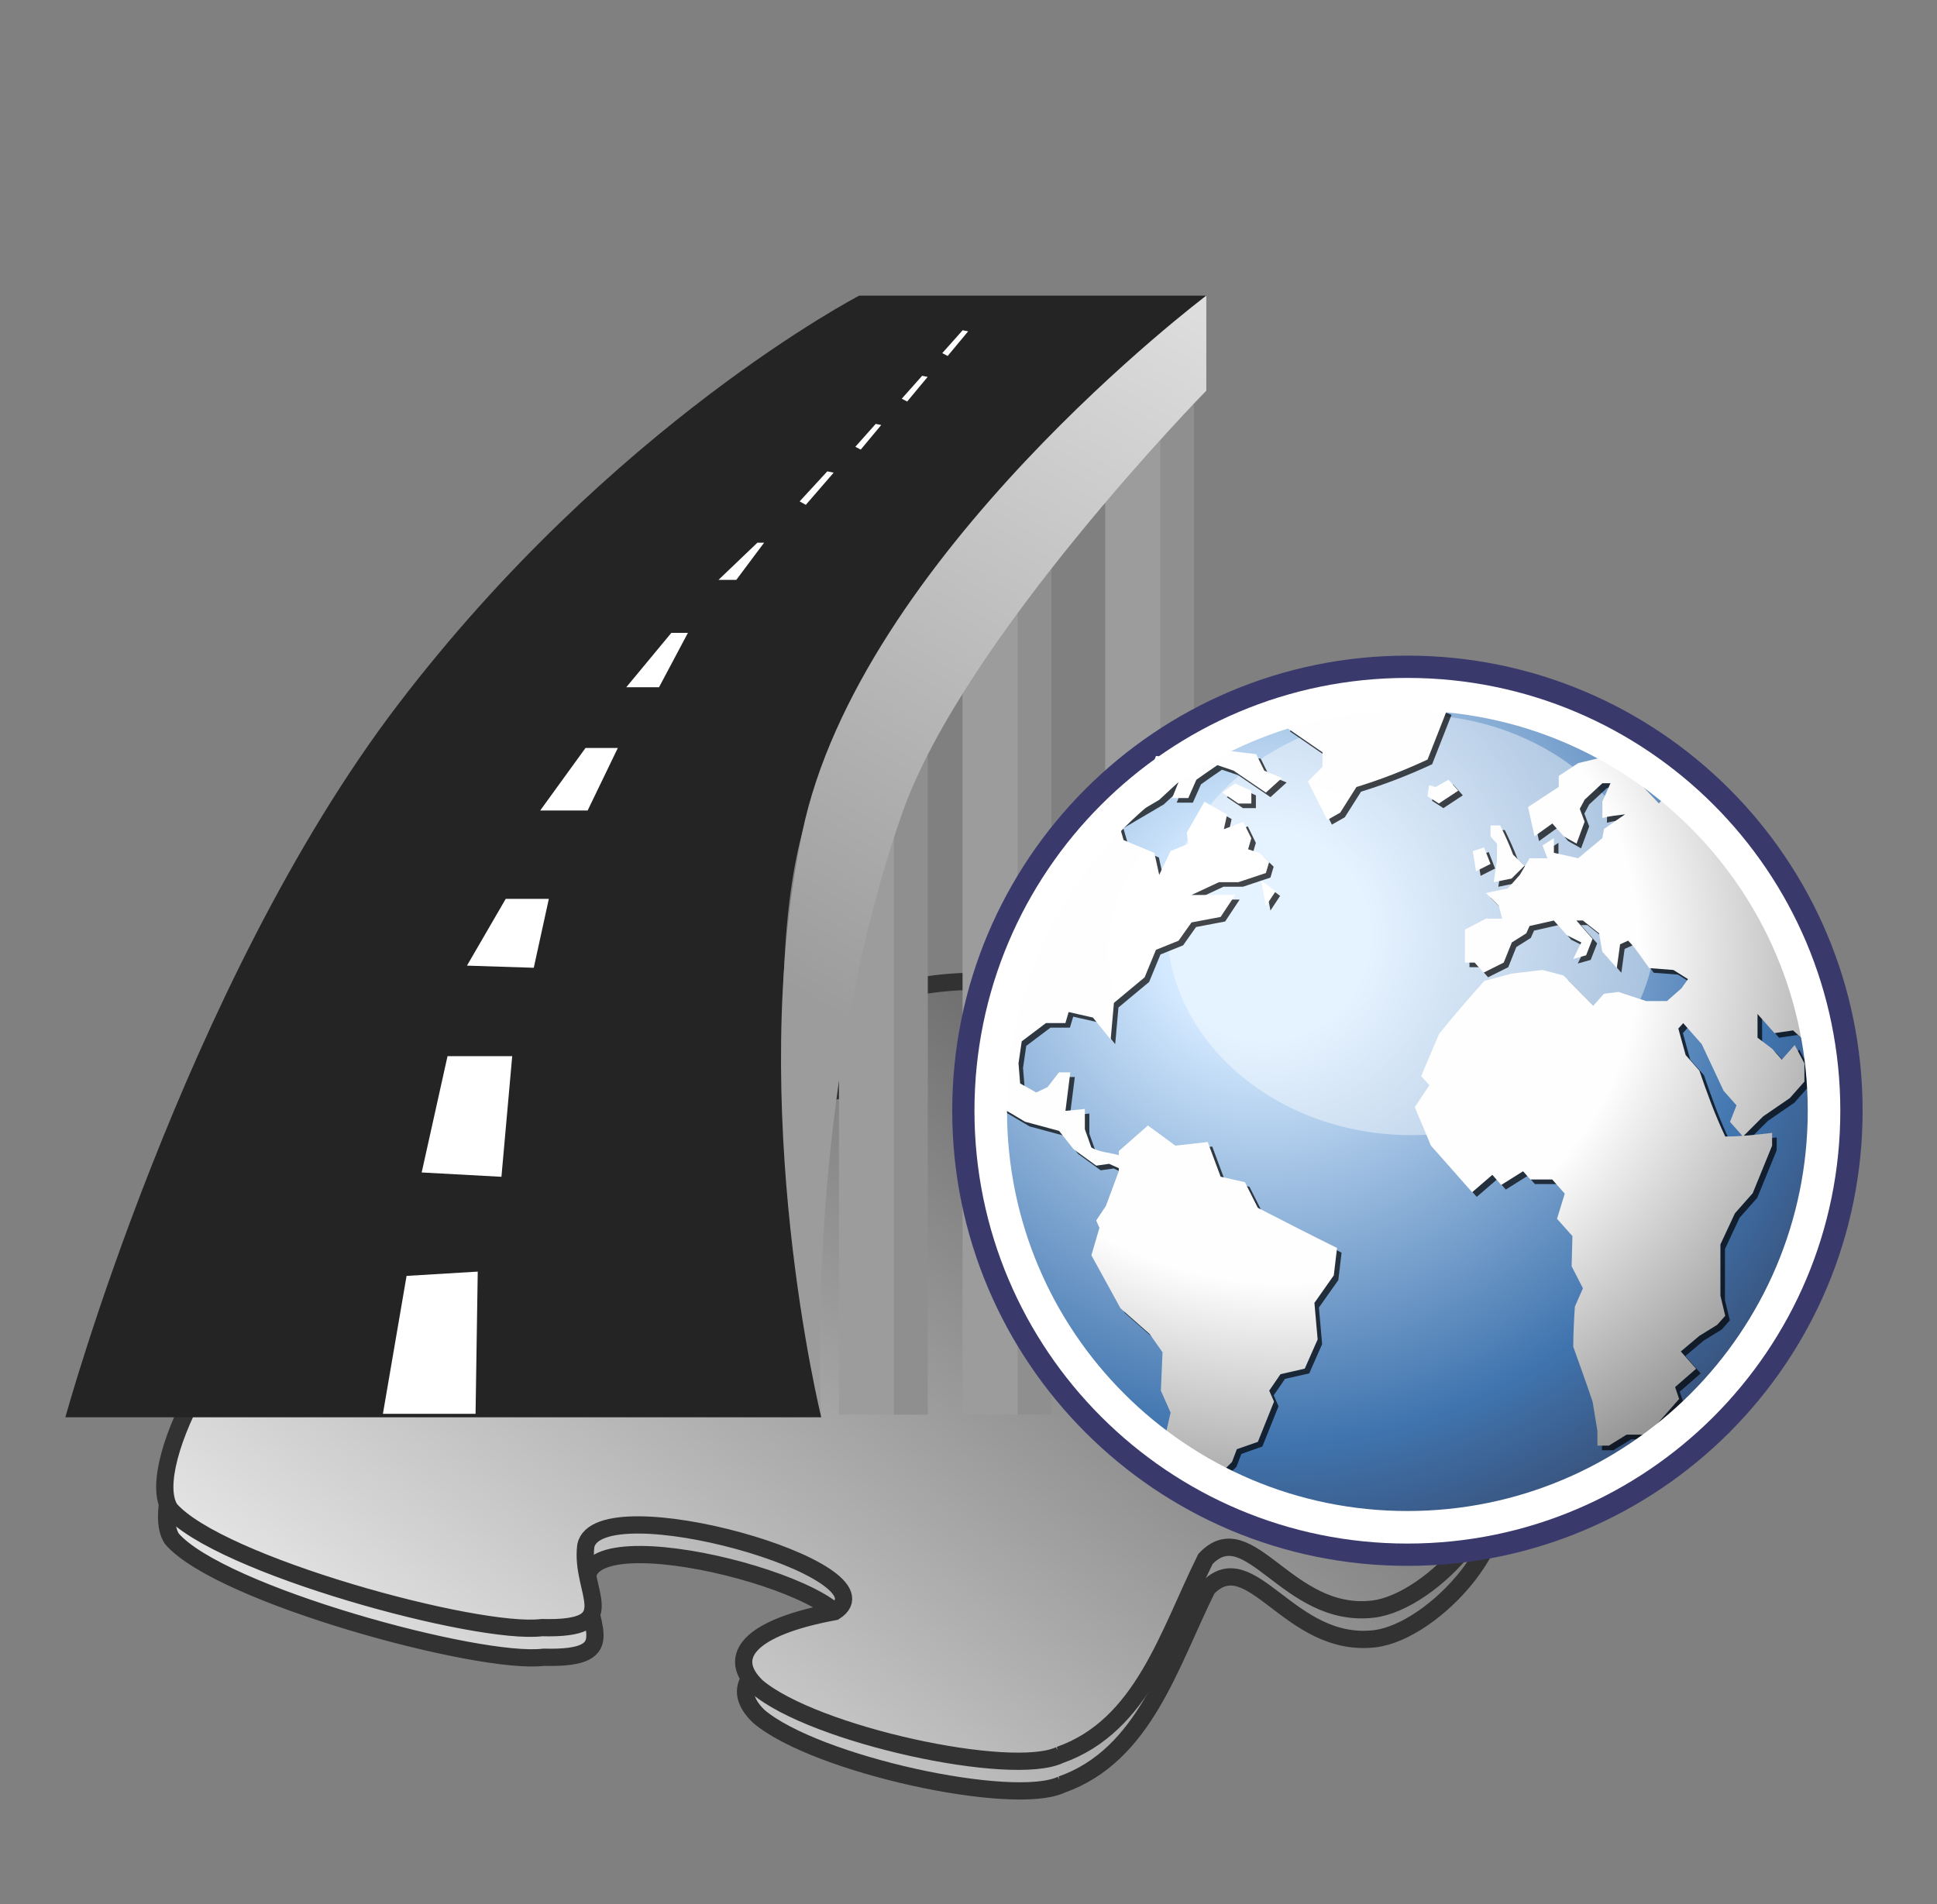 <?xml version="1.0" encoding="UTF-8" standalone="no"?>
<!-- Created with Inkscape (http://www.inkscape.org/) -->
<!DOCTYPE svg PUBLIC "-//W3C//DTD SVG 1.1//EN"
	"http://www.w3.org/Graphics/SVG/1.1/DTD/svg11.dtd">
<svg
   xmlns:dc="http://purl.org/dc/elements/1.1/"
   xmlns:cc="http://creativecommons.org/ns#"
   xmlns:rdf="http://www.w3.org/1999/02/22-rdf-syntax-ns#"
   xmlns:svg="http://www.w3.org/2000/svg"
   xmlns="http://www.w3.org/2000/svg"
   xmlns:xlink="http://www.w3.org/1999/xlink"
   version="1.1"
   width="59.5"
   height="58.508"
   viewBox="-4 -3.583 59.5 58.508"
   id="Layer_1"
   xml:space="preserve">
   <rect x="-4" y="-3.583" width="59.5" height="58.508" fill="#808080" stroke="none"/>
   <defs
   id="defs3332" />
<g
   id="g3290">
	<g
   id="path4112"
   style="opacity:0.23">
		
	
	</g>
	
		<radialGradient
   cx="-59.16"
   cy="-74.138"
   r="20.856"
   id="SVGID_2_"
   gradientUnits="userSpaceOnUse"
   gradientTransform="matrix(1,0,0,-1,93.996,-48.997)">
		<stop
   id="stop3296"
   style="stop-color:#d3e9ff;stop-opacity:1"
   offset="0" />
		<stop
   id="stop3298"
   style="stop-color:#d3e9ff;stop-opacity:1"
   offset="0.155" />
		<stop
   id="stop3300"
   style="stop-color:#4074ae;stop-opacity:1"
   offset="0.75" />
		<stop
   id="stop3302"
   style="stop-color:#36486c;stop-opacity:1"
   offset="1" />
	</radialGradient>
	
	
		<radialGradient
   cx="-62.364"
   cy="-139.927"
   r="22.714"
   id="path4348_1_"
   gradientUnits="userSpaceOnUse"
   gradientTransform="matrix(0.986,0,0,-0.848,98.624,-98.239)">
		<stop
   id="stop3307"
   style="stop-color:#ffffff;stop-opacity:1"
   offset="0" />
		<stop
   id="stop3309"
   style="stop-color:#ffffff;stop-opacity:1"
   offset="1" />
	</radialGradient>
	
	
	
		<radialGradient
   cx="-64.416"
   cy="-96.797"
   r="28.295"
   fx="-64.207"
   fy="-96.572"
   id="SVGID_3_"
   gradientUnits="userSpaceOnUse"
   gradientTransform="matrix(1.018,0,0,-0.948,100.9,-65.959)">
		<stop
   id="stop3315"
   style="stop-color:#ffffff;stop-opacity:1"
   offset="0" />
		<stop
   id="stop3317"
   style="stop-color:#fefefe;stop-opacity:1"
   offset="0.379" />
		<stop
   id="stop3319"
   style="stop-color:#1d1d1d;stop-opacity:1"
   offset="1" />
	</radialGradient>
	
	<radialGradient
   cx="-360.899"
   cy="311.357"
   r="43.527"
   id="SVGID_4_"
   gradientUnits="userSpaceOnUse">
		<stop
   id="stop3324"
   style="stop-color:#ffffff;stop-opacity:1"
   offset="0" />
		<stop
   id="stop3326"
   style="stop-color:#ffffff;stop-opacity:1"
   offset="1" />
	</radialGradient>
	<g
   id="g3376"><g
     id="g3217">
	<defs
   id="defs3219" />
	
		
	<g
   id="layer2">
		<g
   transform="matrix(1.268,0,0,1.268,-0.074,11.58)"
   id="g2682">
			<g
   id="g3177">
				
					<linearGradient
   x1="-28.795"
   y1="11.793"
   x2="-51.806"
   y2="-12.221"
   id="path2220_2_"
   gradientUnits="userSpaceOnUse"
   gradientTransform="matrix(1.222,0,0,-1.006,67.249,22.043)">
					<stop
   id="stop3229"
   style="stop-color:#3f3f3f;stop-opacity:1"
   offset="0" />
					<stop
   id="stop3231"
   style="stop-color:#ffffff;stop-opacity:1"
   offset="1" />
				</linearGradient>
				
					<path
   d="m 22.618,31.285 c 2.009,-0.709 2.625,-2.926 3.532,-4.752 1.062,-1.114 1.98,1.455 4.052,1.218 1.426,-0.162 3.694,-2.571 2.811,-4.139 -1.942,-1.699 -3.325,0.496 -4.531,-0.918 -0.184,-1.523 4.011,-2.621 3.027,-3.732 -1.794,-1.333 -5.134,-0.985 -8.344,-2.222 -1.432,-1.618 3.237,-0.944 2.209,-2.524 -0.42,-0.635 -3.214,-2.179 -6.38,-1.515 -2.034,0.675 0.356,2.739 -2.822,2.524 -2.173,-0.27 -5.866,-1.687 -7.975,-1.01 -1.634,1.118 -2.443,2.68 -2.577,3.231 -0.332,1.706 3.607,0.561 4.181,1.006 1.697,1.399 -1.928,3.134 -2.952,2.545 -0.41,-0.826 -1.403,-1.255 -2.766,-0.965 -1.385,0.086 -3.71,4.209 -3.017,5.294 1.163,1.354 7.452,3.067 9.009,2.873 2.037,0.052 0.919,-0.84 1.064,-1.985 0.314,-1.456 7.576,0.611 6.03,1.597 -2.071,0.383 -2.643,1.092 -1.884,1.82 1.375,1.168 6.169,2.206 7.333,1.654 z"
   id="path2220"
   style="fill:url(#path2220_2_);stroke:#323232;stroke-width:0.418" />
				<g
   transform="translate(0.072,-0.359)"
   id="use2398">
					
						<linearGradient
   x1="-28.947"
   y1="11.793"
   x2="-51.958"
   y2="-12.221"
   id="path2220_3_"
   gradientUnits="userSpaceOnUse"
   gradientTransform="matrix(1.222,0,0,-1.006,67.32,21.684)">
						<stop
   id="stop3236"
   style="stop-color:#3f3f3f;stop-opacity:1"
   offset="0" />
						<stop
   id="stop3238"
   style="stop-color:#ffffff;stop-opacity:1"
   offset="1" />
					</linearGradient>
					
						<path
   d="m 22.504,30.926 c 2.01,-0.709 2.625,-2.926 3.532,-4.752 1.062,-1.114 1.98,1.455 4.052,1.218 1.426,-0.162 3.695,-2.571 2.811,-4.139 -1.942,-1.699 -3.325,0.496 -4.531,-0.918 -0.184,-1.523 4.011,-2.621 3.027,-3.732 -1.794,-1.333 -5.134,-0.986 -8.344,-2.222 -1.432,-1.618 3.236,-0.944 2.209,-2.524 -0.421,-0.635 -3.214,-2.179 -6.381,-1.515 -2.034,0.675 0.356,2.739 -2.822,2.524 -2.173,-0.27 -5.867,-1.687 -7.976,-1.01 -1.634,1.118 -2.443,2.68 -2.577,3.231 -0.332,1.706 3.607,0.561 4.181,1.006 1.697,1.399 -1.927,3.134 -2.952,2.545 -0.41,-0.826 -1.402,-1.255 -2.766,-0.965 -1.385,0.086 -3.71,4.209 -3.017,5.294 1.162,1.354 7.452,3.067 9.009,2.873 2.036,0.052 0.918,-0.84 1.064,-1.985 0.313,-1.456 7.576,0.611 6.029,1.597 -2.071,0.382 -2.643,1.092 -1.884,1.82 1.378,1.168 6.173,2.206 7.336,1.654 z"
   id="path2220_1_"
   style="fill:url(#path2220_3_);stroke:#323232;stroke-width:0.418" />
				</g>
			</g>
		</g>
	</g>
</g><g
     id="g3241">
	<g
   id="g3243">
		<rect
   width="1.899"
   height="31.024"
   x="29.948"
   y="8.858"
   id="rect3245"
   style="fill:#9c9c9c" />
		<rect
   width="1.038"
   height="31.024"
   x="31.64"
   y="8.858"
   id="rect3247"
   style="fill:#8f8f8f" />
	</g>
	<g
   id="g3249">
		<rect
   width="1.898"
   height="31.024"
   x="25.567"
   y="8.858"
   id="rect3251"
   style="fill:#9c9c9c" />
		<rect
   width="1.038"
   height="31.024"
   x="27.259"
   y="8.858"
   id="rect3253"
   style="fill:#8f8f8f" />
	</g>
	<g
   id="g3255">
		<rect
   width="1.898"
   height="31.024"
   x="21.771"
   y="8.858"
   id="rect3257"
   style="fill:#9c9c9c" />
		<rect
   width="1.039"
   height="31.024"
   x="23.461"
   y="8.858"
   id="rect3259"
   style="fill:#8f8f8f" />
	</g>
	<path
   d="m 33.055,5.5 c 0,0 -10.807,10.514 -12.413,16.501 -1.606,5.987 0.585,17.962 0.585,17.962 H -1.992 c 0,0 3.65,-13.289 10.222,-21.904 C 14.801,9.442 22.394,5.5 22.394,5.5 h 10.661 z"
   id="path3261"
   style="fill:#242424" />
	<linearGradient
   x1="22.23"
   y1="27.959"
   x2="40.922"
   y2="-3.875"
   id="SVGID_1_"
   gradientUnits="userSpaceOnUse">
		<stop
   id="stop3264"
   style="stop-color:#9c9c9c;stop-opacity:1"
   offset="0" />
		<stop
   id="stop3266"
   style="stop-color:#ffffff;stop-opacity:1"
   offset="1" />
	</linearGradient>
	<path
   d="m 33.055,5.5 v 2.92 c 0,0 -7.463,7.614 -9.347,12.997 -3.066,8.762 -2.481,18.546 -2.481,18.546 0,0 -2.337,-9.492 -0.585,-17.962 C 22.394,13.532 33.055,5.5 33.055,5.5 z"
   id="path3268"
   style="fill:url(#SVGID_1_)" />
	<polygon
   points="10.608,39.857 10.675,35.487 8.489,35.619 7.762,39.857 "
   id="polygon3270"
   style="fill:#ffffff" />
	<polygon
   points="9.747,28.867 11.734,28.867 11.403,32.574 8.953,32.441 "
   id="polygon3272"
   style="fill:#ffffff" />
	<polygon
   points="11.535,24.034 12.859,24.034 12.396,26.152 10.344,26.086 "
   id="polygon3274"
   style="fill:#ffffff" />
	<polygon
   points="13.985,19.399 14.978,19.399 14.051,21.319 12.594,21.319 "
   id="polygon3276"
   style="fill:#ffffff" />
	<polygon
   points="16.622,15.862 17.131,15.862 16.243,17.533 15.237,17.533 "
   id="polygon3278"
   style="fill:#ffffff" />
	<polygon
   points="19.264,13.092 19.471,13.092 18.618,14.233 18.071,14.233 "
   id="polygon3280"
   style="fill:#ffffff" />
	<polygon
   points="21.413,10.899 21.608,10.94 20.753,11.928 20.563,11.822 "
   id="polygon3282"
   style="fill:#ffffff" />
	<polygon
   points="22.9,9.441 23.069,9.475 22.44,10.231 22.274,10.144 "
   id="polygon3284"
   style="fill:#ffffff" />
	<polygon
   points="24.326,7.963 24.495,7.997 23.866,8.754 23.7,8.667 "
   id="polygon3286"
   style="fill:#ffffff" />
	<polygon
   points="25.57,6.564 25.739,6.597 25.11,7.354 24.944,7.267 "
   id="polygon3288"
   style="fill:#ffffff" />
</g><path
     d="m 52.715,30.544 c 0,7.446 -6.037,13.484 -13.482,13.484 -7.447,0 -13.483,-6.038 -13.483,-13.484 0,-7.447 6.036,-13.483 13.483,-13.483 7.445,0 13.482,6.036 13.482,13.483 l 0,0 z"
     id="path3304"
     style="fill:url(#SVGID_2_);stroke:#39396c" /><path
     d="m 46.873,24.832 c 0,3.569 -3.365,6.462 -7.517,6.462 -4.15,0 -7.516,-2.893 -7.516,-6.462 0,-3.568 3.365,-6.462 7.516,-6.462 4.152,0 7.517,2.894 7.517,6.462 z"
     id="path4348"
     style="opacity:0.42;fill:url(#path4348_1_)" /><path
     d="m 35.025,24.394 0.297,-0.45 -0.445,-0.336 0.148,0.786 M 34.777,33.667 34.38,32.88 33.635,32.713 33.237,31.645 32.246,31.757 31.4,31.139 30.506,31.926 v 0.124 c -0.271,-0.079 -0.604,-0.089 -0.845,-0.237 l -0.198,-0.562 v -0.619 l -0.597,0.057 c 0.052,-0.396 0.101,-0.786 0.15,-1.18 h -0.349 l -0.348,0.448 -0.347,0.169 -0.497,-0.281 -0.05,-0.617 0.099,-0.676 0.745,-0.561 h 0.596 l 0.101,-0.337 0.743,0.168 0.547,0.675 0.1,-1.125 0.943,-0.785 0.348,-0.844 0.695,-0.28 0.397,-0.563 0.894,-0.17 0.446,-0.674 c -0.446,0 -0.894,0 -1.34,0 l 0.843,-0.394 h 0.597 l 0.845,-0.281 0.1,-0.336 -0.299,-0.281 -0.348,-0.113 0.1,-0.337 -0.248,-0.506 -0.597,0.224 0.1,-0.449 -0.695,-0.394 -0.545,0.955 0.049,0.338 -0.546,0.226 -0.348,0.73 -0.149,-0.674 -0.944,-0.394 -0.147,-0.506 1.241,-0.731 0.546,-0.506 0.05,-0.618 -0.298,-0.169 -0.397,-0.056 -0.249,0.62 c 0,0 -0.416,0.081 -0.521,0.107 -1.365,1.257 -4.119,3.969 -4.759,9.09 0.025,0.118 0.464,0.808 0.464,0.808 l 1.042,0.618 1.043,0.28 0.448,0.563 0.693,0.505 0.398,-0.056 0.298,0.134 v 0.092 l -0.397,1.067 -0.299,0.449 0.1,0.226 -0.248,0.841 0.893,1.633 0.895,0.786 0.398,0.562 -0.051,1.181 0.299,0.673 -0.299,1.293 c 0,0 -0.022,-0.007 0.015,0.121 0.039,0.131 1.591,0.991 1.69,0.918 0.097,-0.073 0.182,-0.14 0.182,-0.14 l -0.1,-0.278 0.397,-0.394 0.15,-0.394 0.646,-0.228 0.496,-1.236 -0.148,-0.336 0.347,-0.506 0.745,-0.169 0.396,-0.899 -0.099,-1.124 0.596,-0.843 0.1,-0.843 C 36.395,34.499 35.586,34.084 34.777,33.667 M 32.394,20.46 32.146,21.078 h 0.496 l 0.249,-0.562 c 0.214,-0.152 0.426,-0.304 0.645,-0.45 l 0.497,0.168 c 0.33,0.225 0.662,0.45 0.993,0.675 l 0.496,-0.45 -0.545,-0.225 -0.25,-0.506 -0.943,-0.112 -0.049,-0.281 -0.447,0.112 -0.197,0.393 -0.251,-0.505 -0.098,0.225 0.05,0.563 -0.398,0.337 m 8.193,-2.08 -1.293,-0.505 -1.488,0.168 -1.838,0.506 -0.348,0.337 1.143,0.787 v 0.449 l -0.446,0.451 0.596,1.18 0.396,-0.225 0.498,-0.786 c 0.768,-0.238 1.456,-0.506 2.185,-0.844 l 0.595,-1.518 m -0.547,2.305 -0.05,0.337 0.348,0.225 0.596,-0.393 -0.298,-0.337 -0.397,0.225 -0.199,-0.057 m 1.886,2.417 -0.197,-0.506 -0.348,0.113 0.1,0.618 0.445,-0.225 m 10.411,5.422 c 0,0.181 0,0 0,0 l -0.373,0.422 c -0.228,-0.269 -0.483,-0.495 -0.744,-0.73 l -0.571,0.085 -0.521,-0.591 v 0.73 l 0.447,0.338 0.298,0.337 0.397,-0.45 c 0.1,0.187 0.198,0.374 0.296,0.563 v 0.563 l -0.445,0.505 -0.819,0.563 -0.62,0.619 -0.398,-0.45 0.198,-0.506 -0.396,-0.451 -0.672,-1.433 -0.57,-0.646 -0.149,0.168 0.225,0.815 0.421,0.477 c 0.241,0.696 0.479,1.36 0.796,2.025 0.489,0 0.951,-0.053 1.439,-0.113 v 0.394 l -0.597,1.461 -0.545,0.617 -0.447,0.957 c 0,0.524 0,1.05 0,1.574 l 0.149,0.617 -0.248,0.282 -0.548,0.336 -0.57,0.479 0.472,0.533 -0.646,0.563 0.125,0.364 -0.969,1.097 h -0.645 l -0.547,0.338 h -0.35 v -0.45 l -0.146,-0.9 c -0.193,-0.565 -0.393,-1.124 -0.597,-1.684 0,-0.415 0.024,-0.824 0.05,-1.238 l 0.249,-0.561 -0.349,-0.676 0.024,-0.927 -0.472,-0.534 0.236,-0.772 -0.385,-0.436 h -0.67 l -0.225,-0.253 -0.67,0.421 -0.273,-0.309 -0.62,0.534 c -0.423,-0.478 -0.845,-0.956 -1.267,-1.434 l -0.496,-1.182 0.447,-0.673 -0.249,-0.282 0.547,-1.292 c 0.447,-0.558 0.916,-1.093 1.39,-1.63 l 0.845,-0.224 0.942,-0.113 0.646,0.169 0.918,0.926 0.324,-0.363 0.445,-0.058 0.845,0.281 h 0.646 l 0.447,-0.394 0.197,-0.28 -0.447,-0.281 -0.744,-0.056 c -0.208,-0.287 -0.4,-0.589 -0.646,-0.843 l -0.248,0.111 -0.1,0.731 -0.445,-0.507 -0.101,-0.563 -0.495,-0.393 h -0.2 l 0.498,0.562 -0.199,0.506 -0.397,0.112 0.249,-0.506 -0.449,-0.224 -0.396,-0.45 -0.747,0.169 -0.099,0.224 -0.445,0.281 -0.248,0.619 -0.62,0.31 -0.274,-0.31 h -0.297 v -1.012 l 0.645,-0.338 h 0.497 l -0.1,-0.393 -0.396,-0.391 0.67,-0.141 0.372,-0.421 0.297,-0.506 h 0.548 l -0.149,-0.394 0.349,-0.224 v 0.45 l 0.745,0.168 0.745,-0.618 0.048,-0.281 0.646,-0.45 c -0.233,0.029 -0.466,0.05 -0.693,0.113 V 21.19 l 0.246,-0.562 h -0.246 l -0.547,0.506 -0.149,0.281 0.149,0.394 -0.249,0.674 -0.397,-0.225 -0.347,-0.393 -0.547,0.393 -0.199,-0.899 0.944,-0.618 v -0.337 l 0.597,-0.394 0.942,-0.225 0.646,0.225 1.191,0.225 -0.298,0.338 h -0.646 l 0.646,0.674 0.495,-0.562 0.152,-0.247 c 0,0 1.903,1.706 2.99,3.573 1.09,1.866 1.601,4.068 1.601,4.513 z m -18.156,-9.47 0.249,-0.224 0.496,-0.113 c 0.34,-0.166 0.682,-0.277 1.042,-0.394 l -0.198,-0.337 -0.64,0.092 -0.304,0.302 -0.499,0.072 -0.444,0.209 -0.216,0.104 -0.132,0.177 0.646,0.112 m -0.497,1.856 0.497,0.337 h 0.397 v -0.393 l -0.496,-0.225 -0.398,0.281 m 8.441,2.079 -0.1,0.674 0.547,-0.112 0.396,-0.393 -0.348,-0.338 c -0.117,-0.311 -0.251,-0.601 -0.397,-0.899 h -0.298 v 0.337 l 0.199,0.225 v 0.506"
     id="path3312"
     style="fill-opacity:0.71" /><path
     d="m 34.884,24.253 0.3,-0.45 -0.447,-0.337 0.147,0.787 m -2.631,-3.933 -0.248,0.618 h 0.496 l 0.248,-0.562 c 0.215,-0.152 0.428,-0.304 0.646,-0.45 l 0.498,0.169 c 0.33,0.225 0.661,0.45 0.991,0.674 l 0.497,-0.449 -0.545,-0.225 -0.249,-0.507 -0.944,-0.112 -0.049,-0.281 -0.447,0.112 -0.198,0.393 -0.249,-0.505 -0.1,0.224 0.049,0.562 -0.396,0.339 m 2.384,13.207 -0.397,-0.788 -0.745,-0.168 -0.397,-1.066 -0.992,0.112 -0.845,-0.619 -0.895,0.786 v 0.126 c -0.27,-0.08 -0.603,-0.09 -0.843,-0.238 l -0.199,-0.561 v -0.62 l -0.596,0.057 c 0.051,-0.394 0.099,-0.786 0.149,-1.182 h -0.348 l -0.349,0.451 -0.347,0.167 -0.497,-0.278 -0.05,-0.618 0.099,-0.675 0.745,-0.563 h 0.597 l 0.099,-0.338 0.745,0.169 0.546,0.675 0.1,-1.125 0.943,-0.785 0.348,-0.845 0.695,-0.281 0.397,-0.561 0.894,-0.169 0.447,-0.674 c -0.447,0 -0.894,0 -1.341,0 l 0.844,-0.394 h 0.596 l 0.844,-0.281 0.101,-0.336 -0.3,-0.281 -0.347,-0.113 0.1,-0.337 -0.248,-0.505 -0.596,0.224 0.099,-0.449 -0.695,-0.394 -0.545,0.955 0.049,0.337 -0.546,0.226 -0.348,0.73 -0.149,-0.675 -0.944,-0.394 -0.148,-0.505 1.242,-0.731 0.546,-0.506 0.05,-0.618 -0.298,-0.169 -0.397,-0.057 -0.249,0.619 c 0,0 -0.414,0.081 -0.521,0.107 -1.362,1.256 -4.118,3.969 -4.758,9.089 0.025,0.118 0.464,0.806 0.464,0.806 l 1.043,0.619 1.043,0.281 0.446,0.563 0.695,0.505 0.396,-0.056 0.298,0.134 v 0.092 l -0.396,1.066 -0.298,0.449 0.099,0.226 -0.247,0.842 0.894,1.63 0.893,0.787 0.398,0.563 -0.051,1.181 0.299,0.674 -0.299,1.294 c 0,0 -0.022,-0.008 0.015,0.12 0.039,0.129 1.591,0.992 1.69,0.918 0.099,-0.075 0.182,-0.14 0.182,-0.14 l -0.099,-0.281 0.397,-0.394 0.149,-0.393 0.646,-0.226 0.496,-1.237 -0.148,-0.336 0.347,-0.506 0.745,-0.17 0.396,-0.898 -0.099,-1.123 0.595,-0.845 0.1,-0.842 c -0.817,-0.402 -1.627,-0.819 -2.434,-1.234 m 5.809,-15.287 -1.291,-0.506 -1.49,0.168 -1.838,0.506 -0.347,0.337 1.143,0.786 v 0.449 l -0.447,0.45 0.596,1.181 0.396,-0.225 0.498,-0.787 c 0.768,-0.237 1.456,-0.506 2.185,-0.844 l 0.595,-1.515 m -0.548,2.304 -0.049,0.337 0.349,0.224 0.595,-0.393 -0.298,-0.337 -0.397,0.225 -0.2,-0.056 m 12.298,7.842 c 0,0.177 0,0 0,0 l -0.373,0.42 C 51.594,28.537 51.34,28.313 51.079,28.076 L 50.508,28.16 49.987,27.572 V 28.3 l 0.447,0.337 0.299,0.338 0.396,-0.45 c 0.1,0.188 0.199,0.376 0.298,0.563 v 0.561 l -0.447,0.506 -0.82,0.563 -0.62,0.619 -0.398,-0.451 0.199,-0.507 -0.396,-0.448 -0.672,-1.433 -0.569,-0.645 -0.15,0.166 0.225,0.814 0.421,0.479 c 0.24,0.696 0.479,1.36 0.796,2.024 0.489,0 0.952,-0.054 1.439,-0.112 v 0.394 l -0.596,1.46 -0.546,0.617 -0.446,0.957 c 0,0.524 0,1.049 0,1.572 l 0.148,0.621 -0.248,0.278 -0.548,0.339 -0.569,0.479 0.471,0.531 -0.646,0.563 0.124,0.365 -0.968,1.096 h -0.646 l -0.546,0.338 h -0.35 v -0.45 l -0.148,-0.9 c -0.19,-0.564 -0.391,-1.125 -0.594,-1.686 0,-0.413 0.023,-0.821 0.049,-1.235 L 44.624,36 44.277,35.324 44.301,34.397 43.828,33.864 44.065,33.093 43.68,32.656 h -0.671 l -0.224,-0.252 -0.671,0.421 -0.273,-0.311 -0.621,0.535 C 40.8,32.57 40.376,32.092 39.954,31.616 l -0.495,-1.182 0.447,-0.674 -0.25,-0.28 0.548,-1.295 c 0.447,-0.557 0.915,-1.092 1.389,-1.629 l 0.845,-0.225 0.943,-0.112 0.645,0.169 0.919,0.927 0.322,-0.364 0.448,-0.057 0.845,0.28 h 0.646 l 0.445,-0.392 0.2,-0.282 -0.448,-0.281 -0.744,-0.057 c -0.208,-0.286 -0.398,-0.587 -0.646,-0.844 l -0.248,0.113 -0.101,0.73 L 45.218,25.656 45.12,25.093 44.622,24.7 h -0.198 l 0.495,0.562 -0.197,0.506 -0.396,0.112 0.248,-0.506 -0.448,-0.225 -0.396,-0.449 -0.746,0.168 -0.1,0.225 -0.445,0.281 -0.248,0.618 -0.62,0.31 -0.274,-0.31 H 40.999 V 24.98 l 0.646,-0.338 h 0.497 l -0.101,-0.393 -0.396,-0.394 0.671,-0.141 0.372,-0.42 0.297,-0.506 h 0.548 l -0.15,-0.394 0.349,-0.225 v 0.45 l 0.745,0.168 0.743,-0.618 0.05,-0.282 0.646,-0.449 c -0.233,0.028 -0.466,0.05 -0.695,0.112 v -0.506 l 0.248,-0.562 h -0.248 l -0.545,0.506 -0.149,0.281 0.149,0.394 -0.248,0.674 -0.398,-0.225 -0.346,-0.393 -0.547,0.393 -0.199,-0.899 0.943,-0.618 v -0.337 l 0.597,-0.394 0.943,-0.226 0.645,0.226 1.191,0.225 -0.297,0.337 h -0.646 l 0.646,0.674 0.496,-0.561 0.151,-0.247 c 0,0 1.903,1.706 2.991,3.572 1.088,1.873 1.598,4.074 1.598,4.522 z M 34.04,18.914 34.289,18.69 34.784,18.578 c 0.341,-0.166 0.683,-0.277 1.043,-0.394 l -0.198,-0.337 -0.641,0.092 -0.302,0.301 -0.5,0.072 -0.444,0.209 -0.215,0.104 -0.133,0.176 0.646,0.113 m -0.497,1.855 0.497,0.337 h 0.398 v -0.393 l -0.497,-0.225 -0.398,0.281 m 8.441,2.079 -0.1,0.675 0.548,-0.113 0.396,-0.393 -0.347,-0.338 c -0.117,-0.311 -0.25,-0.601 -0.397,-0.899 h -0.298 v 0.337 l 0.198,0.225 v 0.506 m -0.198,0.113 -0.198,-0.506 -0.348,0.113 0.101,0.618 0.445,-0.225"
     id="path3321"
     style="fill:url(#SVGID_3_)" /><path
     d="m 52.03,30.544 c 0,7.069 -5.73,12.799 -12.798,12.799 -7.069,0 -12.799,-5.729 -12.799,-12.799 0,-7.068 5.729,-12.798 12.799,-12.798 7.068,0 12.798,5.73 12.798,12.798 l 0,0 z"
     id="path3328"
     style="fill:none;stroke:url(#SVGID_4_)" /></g>
</g>
</svg>
